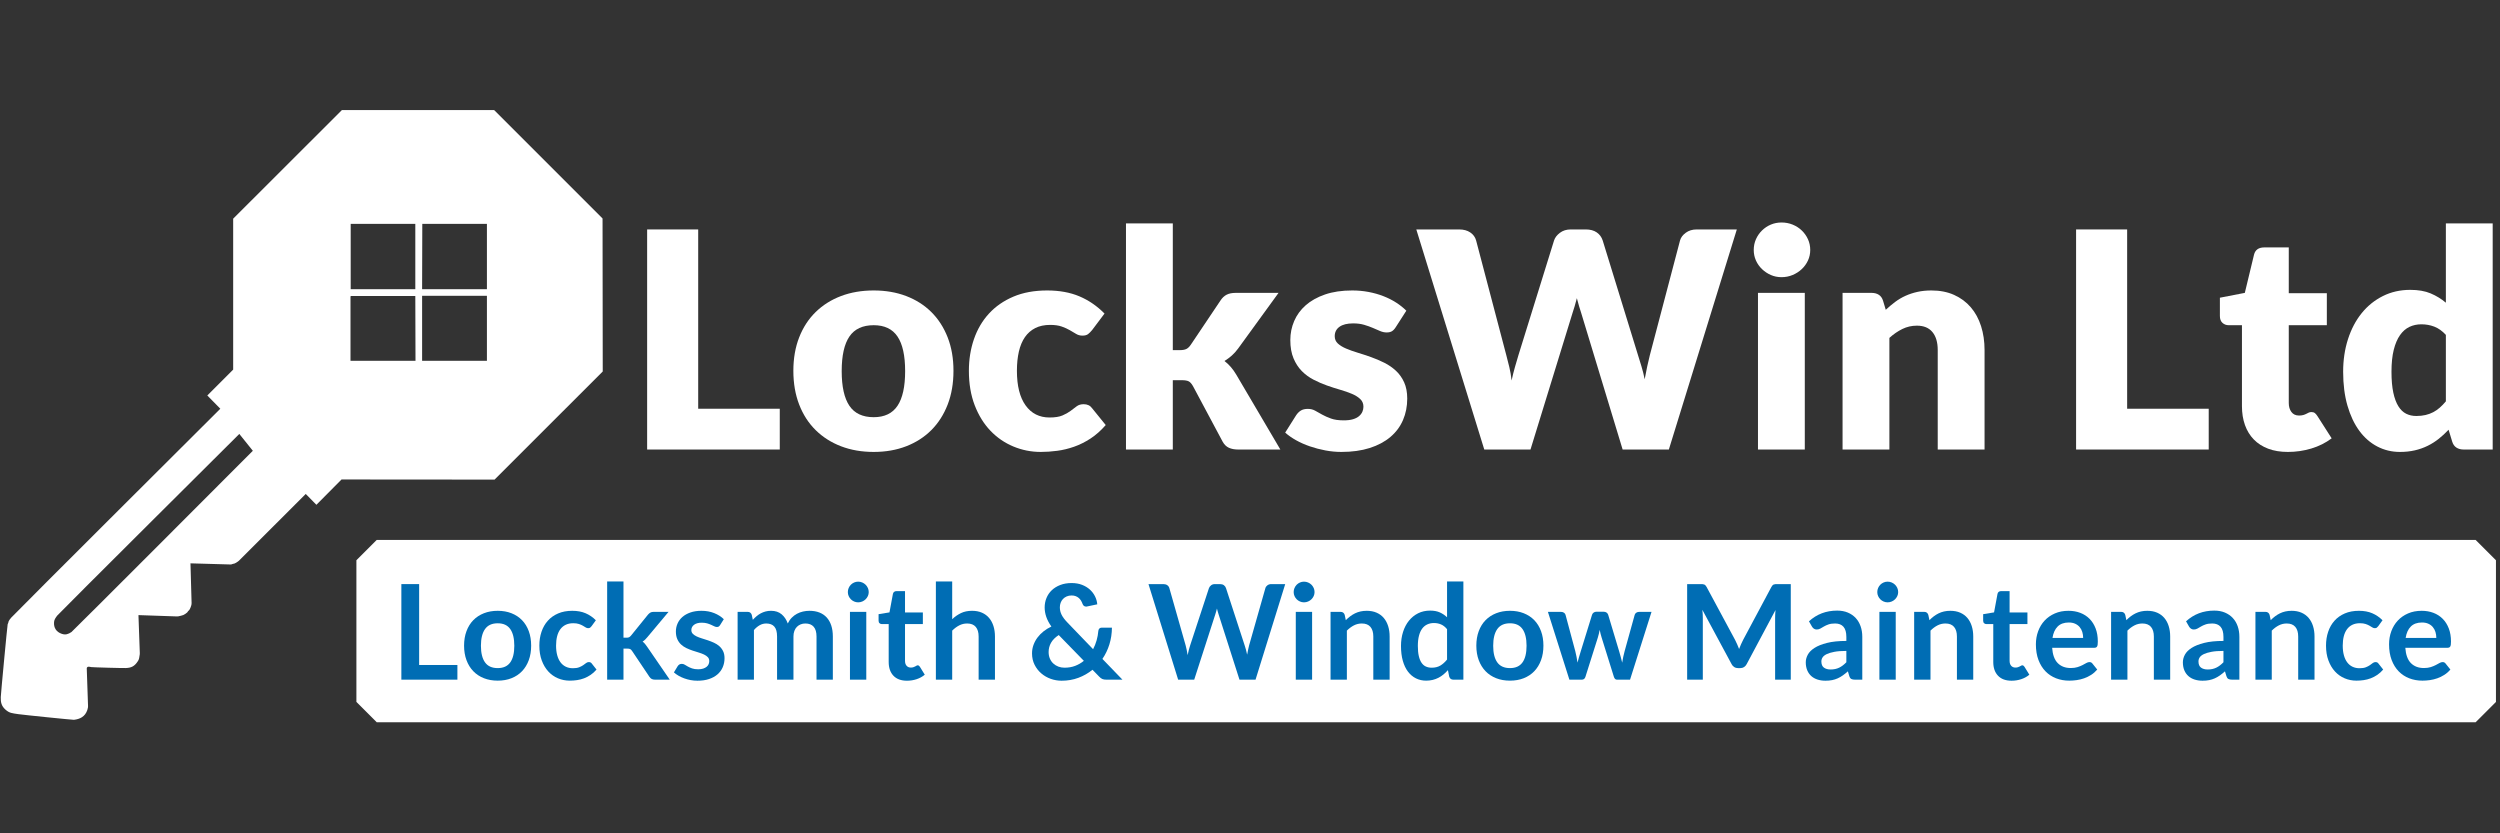 <?xml version="1.0" encoding="UTF-8" standalone="no"?>
<!DOCTYPE svg PUBLIC "-//W3C//DTD SVG 1.1//EN" "http://www.w3.org/Graphics/SVG/1.1/DTD/svg11.dtd">
<svg width="100%" height="100%" viewBox="0 0 1500 500" version="1.1" xmlns="http://www.w3.org/2000/svg" xmlns:xlink="http://www.w3.org/1999/xlink" xml:space="preserve" xmlns:serif="http://www.serif.com/" style="fill-rule:evenodd;clip-rule:evenodd;stroke-linejoin:round;stroke-miterlimit:2;">
    <rect x="0" y="0" width="1500" height="500" fill="#333333" stroke="none"/>
    <g transform="matrix(0.105,0,0,0.105,-90.587,59.922)">
        <g id="Logo">
            <g>
                <g transform="matrix(5.03,0,0,5.03,866.327,44.367)">
                    <path d="M249.574,342.06C249.574,342.06 20.175,570.631 12.079,579.334C10.808,580.699 9.325,582.819 9.074,583.627C8.898,584.193 8.817,584.79 8.644,585.344C8.481,585.867 8.237,586.351 8,586.846C7.678,587.522 0.298,665.563 0.166,669.699C-0.023,675.61 0.966,679.77 5.317,683.723C9.987,687.965 13.028,687.927 20.05,689.017C24.899,689.77 82.111,695.597 83.276,695.457C89.994,694.648 95.839,692.059 98.473,684.402C98.801,683.448 99.017,682.472 99.194,681.485C99.318,680.799 99.329,680.646 99.305,679.951L97.855,637.373C97.832,636.678 97.853,636.56 98.072,636.189C99.047,634.535 100.614,635.168 102.927,635.571C104.679,635.876 139.067,636.812 142.342,636.644C148.365,636.334 152.019,634.917 155.998,628.702C157.3,626.668 157.518,625.05 158.041,621.183C158.134,620.493 158.141,620.34 158.116,619.645L156.571,576.514L200.451,578.019C201.146,578.043 201.299,578.029 201.978,577.877C203.838,577.459 205.736,577.096 207.512,576.436C208.561,576.047 211.594,574.024 212.02,573.431C212.327,573.002 212.552,572.541 212.879,572.143C213.271,571.665 213.812,571.278 214.274,570.748C215.139,569.755 216.606,566.094 216.857,564.154C216.947,563.463 216.955,563.308 216.935,562.613L215.669,517.705L261.191,518.997C261.886,519.017 262.021,518.991 262.536,518.744C262.919,518.56 263.356,518.458 263.749,518.375C264.572,518.2 265.207,518.107 265.896,517.838C267.084,517.375 268.433,516.389 269.651,515.582C270.231,515.198 270.351,515.1 270.842,514.609L346.622,438.857L358.729,451.191L387.281,422.428L561.139,422.572L684.023,299.738L683.809,125.932L560.676,2.799L387.668,2.799L264.179,126.146L264.179,297.612L234.796,327.018L249.574,342.06ZM397.687,132.015L471.096,132.015L471.096,206.282L397.687,206.282L397.687,132.015ZM479.038,132.015L552.446,132.015L552.446,206.282L478.821,206.282L479.038,132.015ZM397.473,215.082L397.687,214.009L471.096,214.009L471.312,287.632L397.473,287.632L397.473,215.082ZM552.446,213.794L552.446,287.632L478.823,287.632L478.823,213.794L552.446,213.794ZM286.516,389.831C286.516,389.831 82.312,594.5 80.443,595.754C76.81,598.191 73.718,599.237 69.496,597.793C63.451,595.726 60.128,591.142 60.696,584.335C60.928,581.545 62.487,579.468 64.32,577.032C66.177,574.566 271.155,370.699 271.155,370.699L286.516,389.831Z" style="fill:white;"/>
                </g>
                <g transform="matrix(5.03,0,0,5.03,866.327,-818.953)">
                    <path d="M792.466,513.701L885.13,513.701L885.13,560.033L734.465,560.033L734.465,310.01L792.466,310.01L792.466,513.701Z" style="fill:white;"/>
                </g>
                <g transform="matrix(5.03,0,0,5.03,866.327,-456.458)">
                    <path d="M991.866,307.265C1005.37,307.265 1017.66,309.381 1028.76,313.614C1039.86,317.847 1049.38,323.91 1057.33,331.804C1065.28,339.697 1071.46,349.278 1075.87,360.547C1080.27,371.815 1082.47,384.485 1082.47,398.556C1082.47,412.742 1080.27,425.526 1075.87,436.909C1071.46,448.292 1065.28,457.959 1057.33,465.91C1049.38,473.861 1039.86,479.981 1028.76,484.271C1017.66,488.561 1005.37,490.706 991.866,490.706C978.252,490.706 965.869,488.561 954.715,484.271C943.56,479.981 933.951,473.861 925.886,465.91C917.82,457.959 911.586,448.292 907.181,436.909C902.777,425.526 900.574,412.742 900.574,398.556C900.574,384.485 902.777,371.815 907.181,360.547C911.586,349.278 917.82,339.697 925.886,331.804C933.951,323.91 943.56,317.847 954.715,313.614C965.869,309.381 978.252,307.265 991.866,307.265ZM991.866,451.238C1004.11,451.238 1013.12,446.919 1018.89,438.282C1024.67,429.645 1027.56,416.517 1027.56,398.9C1027.56,381.282 1024.67,368.183 1018.89,359.603C1013.12,351.023 1004.11,346.733 991.866,346.733C979.282,346.733 970.073,351.023 964.238,359.603C958.404,368.183 955.487,381.282 955.487,398.9C955.487,416.517 958.404,429.645 964.238,438.282C970.073,446.919 979.282,451.238 991.866,451.238Z" style="fill:white;"/>
                </g>
                <g transform="matrix(5.03,0,0,5.03,866.327,-456.458)">
                    <path d="M1240,352.224C1238.4,354.169 1236.86,355.713 1235.37,356.857C1233.88,358.001 1231.76,358.573 1229.02,358.573C1226.39,358.573 1224.01,357.944 1221.9,356.686C1219.78,355.427 1217.41,354.026 1214.78,352.482C1212.14,350.937 1209.06,349.536 1205.51,348.277C1201.96,347.019 1197.56,346.39 1192.3,346.39C1185.78,346.39 1180.14,347.591 1175.39,349.993C1170.65,352.396 1166.73,355.828 1163.64,360.289C1160.55,364.751 1158.26,370.214 1156.77,376.677C1155.29,383.141 1154.54,390.434 1154.54,398.556C1154.54,415.602 1157.83,428.701 1164.41,437.853C1170.99,447.005 1180.06,451.581 1191.61,451.581C1197.79,451.581 1202.68,450.809 1206.28,449.264C1209.88,447.72 1212.94,446.004 1215.46,444.116C1217.98,442.229 1220.3,440.484 1222.41,438.883C1224.53,437.281 1227.19,436.48 1230.39,436.48C1234.62,436.48 1237.83,438.025 1240,441.113L1255.44,460.161C1249.95,466.453 1244.18,471.573 1238.11,475.519C1232.05,479.466 1225.84,482.555 1219.5,484.786C1213.14,487.017 1206.77,488.561 1200.36,489.419C1193.95,490.277 1187.72,490.706 1181.66,490.706C1170.79,490.706 1160.41,488.647 1150.51,484.528C1140.62,480.41 1131.92,474.433 1124.43,466.596C1116.93,458.76 1110.99,449.121 1106.58,437.681C1102.18,426.241 1099.98,413.2 1099.98,398.556C1099.98,385.744 1101.89,373.76 1105.72,362.606C1109.56,351.452 1115.22,341.785 1122.71,333.606C1130.2,325.426 1139.47,318.991 1150.51,314.3C1161.55,309.61 1174.34,307.265 1188.86,307.265C1202.82,307.265 1215.06,309.496 1225.59,313.957C1236.11,318.419 1245.61,324.94 1254.07,333.52L1240,352.224Z" style="fill:white;"/>
                </g>
                <g transform="matrix(5.03,0,0,5.03,866.327,-853.476)">
                    <path d="M1331.64,310.01L1331.64,453.984L1339.53,453.984C1342.85,453.984 1345.39,453.526 1347.17,452.611C1348.94,451.696 1350.63,450.037 1352.23,447.634L1385.86,397.527C1387.81,394.552 1390.12,392.379 1392.81,391.006C1395.5,389.633 1398.9,388.947 1403.02,388.947L1451.76,388.947L1405.77,452.268C1403.59,455.242 1401.22,457.873 1398.65,460.161C1396.07,462.449 1393.3,464.508 1390.32,466.339C1395.47,470.228 1399.93,475.376 1403.71,481.783L1453.82,566.897L1405.77,566.897C1401.76,566.897 1398.3,566.239 1395.38,564.923C1392.47,563.608 1390.09,561.291 1388.26,557.974L1354.63,494.996C1353.03,492.136 1351.37,490.277 1349.65,489.419C1347.94,488.561 1345.36,488.132 1341.93,488.132L1331.64,488.132L1331.64,566.897L1278.44,566.897L1278.44,310.01L1331.64,310.01Z" style="fill:white;"/>
                </g>
                <g transform="matrix(5.03,0,0,5.03,866.327,-456.458)">
                    <path d="M1584.92,348.964C1583.55,351.137 1582.09,352.682 1580.54,353.597C1579,354.512 1577.03,354.97 1574.62,354.97C1572.11,354.97 1569.59,354.426 1567.07,353.34C1564.56,352.253 1561.84,351.08 1558.92,349.822C1556,348.563 1552.72,347.391 1549.05,346.304C1545.39,345.217 1541.22,344.674 1536.53,344.674C1529.78,344.674 1524.6,345.961 1521,348.535C1517.39,351.109 1515.59,354.684 1515.59,359.26C1515.59,362.577 1516.76,365.323 1519.11,367.497C1521.45,369.67 1524.57,371.587 1528.46,373.245C1532.35,374.904 1536.76,376.477 1541.67,377.964C1546.59,379.452 1551.63,381.11 1556.78,382.941C1561.92,384.771 1566.96,386.916 1571.88,389.376C1576.8,391.835 1581.2,394.867 1585.09,398.471C1588.98,402.074 1592.1,406.45 1594.44,411.598C1596.79,416.746 1597.96,422.924 1597.96,430.131C1597.96,438.94 1596.36,447.062 1593.15,454.498C1589.95,461.934 1585.18,468.341 1578.83,473.718C1572.48,479.094 1564.64,483.27 1555.32,486.244C1545.99,489.219 1535.27,490.706 1523.14,490.706C1517.08,490.706 1511.02,490.134 1504.95,488.99C1498.89,487.846 1493.03,486.302 1487.36,484.357C1481.7,482.412 1476.47,480.095 1471.66,477.407C1466.86,474.719 1462.74,471.83 1459.31,468.741L1471.66,449.179C1473.15,446.891 1474.92,445.089 1476.98,443.773C1479.04,442.458 1481.73,441.8 1485.05,441.8C1488.14,441.8 1490.91,442.486 1493.37,443.859C1495.83,445.232 1498.49,446.719 1501.35,448.321C1504.21,449.922 1507.56,451.41 1511.39,452.782C1515.22,454.155 1520.05,454.842 1525.89,454.842C1530.01,454.842 1533.5,454.413 1536.36,453.555C1539.22,452.697 1541.5,451.524 1543.22,450.037C1544.94,448.549 1546.19,446.891 1547,445.06C1547.8,443.23 1548.2,441.342 1548.2,439.397C1548.2,435.851 1547,432.934 1544.59,430.646C1542.19,428.358 1539.04,426.384 1535.15,424.726C1531.27,423.067 1526.83,421.522 1521.86,420.092C1516.88,418.662 1511.82,417.032 1506.67,415.202C1501.52,413.371 1496.46,411.169 1491.48,408.595C1486.51,406.021 1482.07,402.761 1478.18,398.814C1474.29,394.867 1471.15,390.034 1468.75,384.314C1466.34,378.594 1465.14,371.672 1465.14,363.55C1465.14,355.999 1466.6,348.821 1469.52,342.014C1472.43,335.207 1476.81,329.23 1482.64,324.082C1488.48,318.934 1495.8,314.844 1504.61,311.812C1513.42,308.781 1523.71,307.265 1535.5,307.265C1541.9,307.265 1548.11,307.837 1554.12,308.981C1560.12,310.125 1565.76,311.726 1571.02,313.786C1576.28,315.845 1581.09,318.276 1585.43,321.079C1589.78,323.881 1593.61,326.942 1596.93,330.259L1584.92,348.964Z" style="fill:white;"/>
                </g>
                <g transform="matrix(5.03,0,0,5.03,866.327,-818.953)">
                    <path d="M1608.26,310.01L1656.99,310.01C1662.02,310.01 1666.23,311.154 1669.6,313.442C1672.98,315.73 1675.18,318.762 1676.21,322.537L1710.53,452.954C1711.67,457.187 1712.82,461.706 1713.96,466.51C1715.11,471.315 1715.96,476.349 1716.54,481.611C1717.68,476.234 1718.94,471.172 1720.31,466.425C1721.68,461.677 1723,457.187 1724.26,452.954L1764.76,322.537C1765.79,319.334 1767.99,316.445 1771.36,313.871C1774.74,311.297 1778.83,310.01 1783.63,310.01L1800.79,310.01C1805.83,310.01 1809.97,311.126 1813.23,313.357C1816.49,315.587 1818.75,318.648 1820.01,322.537L1860.17,452.954C1861.42,456.958 1862.74,461.219 1864.11,465.738C1865.49,470.257 1866.69,475.09 1867.72,480.238C1868.63,475.205 1869.58,470.4 1870.55,465.824C1871.52,461.248 1872.52,456.958 1873.55,452.954L1907.87,322.537C1908.79,319.22 1910.96,316.302 1914.39,313.786C1917.82,311.269 1921.94,310.01 1926.75,310.01L1972.39,310.01L1895.17,560.033L1842.66,560.033L1795.64,405.077C1794.84,402.675 1794.01,400.044 1793.16,397.184C1792.3,394.324 1791.47,391.292 1790.67,388.089C1789.87,391.292 1789.04,394.324 1788.18,397.184C1787.32,400.044 1786.49,402.675 1785.69,405.077L1737.99,560.033L1685.48,560.033L1608.26,310.01Z" style="fill:white;"/>
                </g>
                <g transform="matrix(5.03,0,0,5.03,866.327,-858.655)">
                    <path d="M2049.61,389.976L2049.61,567.926L1996.42,567.926L1996.42,389.976L2049.61,389.976ZM2055.79,341.242C2055.79,345.475 2054.93,349.45 2053.22,353.168C2051.5,356.886 2049.16,360.146 2046.18,362.949C2043.21,365.752 2039.75,367.983 2035.8,369.642C2031.85,371.301 2027.65,372.13 2023.19,372.13C2018.84,372.13 2014.78,371.301 2011,369.642C2007.23,367.983 2003.88,365.752 2000.97,362.949C1998.05,360.146 1995.76,356.886 1994.1,353.168C1992.44,349.45 1991.61,345.475 1991.61,341.242C1991.61,336.895 1992.44,332.833 1994.1,329.058C1995.76,325.283 1998.05,321.965 2000.97,319.105C2003.88,316.245 2007.23,314.014 2011,312.413C2014.78,310.811 2018.84,310.01 2023.19,310.01C2027.65,310.01 2031.85,310.811 2035.8,312.413C2039.75,314.014 2043.21,316.245 2046.18,319.105C2049.16,321.965 2051.5,325.283 2053.22,329.058C2054.93,332.833 2055.79,336.895 2055.79,341.242Z" style="fill:white;"/>
                </g>
                <g transform="matrix(5.03,0,0,5.03,866.327,-470.267)">
                    <path d="M2092.51,490.706L2092.51,312.756L2125.46,312.756C2128.78,312.756 2131.55,313.5 2133.78,314.987C2136.01,316.474 2137.59,318.705 2138.5,321.679L2141.59,331.975C2145.02,328.772 2148.57,325.798 2152.23,323.052C2155.89,320.306 2159.81,317.99 2163.99,316.102C2168.16,314.215 2172.68,312.727 2177.54,311.641C2182.4,310.554 2187.7,310.01 2193.41,310.01C2203.14,310.01 2211.75,311.698 2219.24,315.073C2226.73,318.447 2233.05,323.138 2238.2,329.144C2243.35,335.15 2247.24,342.3 2249.87,350.594C2252.5,358.888 2253.82,367.897 2253.82,377.621L2253.82,490.706L2200.62,490.706L2200.62,377.621C2200.62,368.927 2198.62,362.148 2194.62,357.286C2190.61,352.424 2184.72,349.993 2176.94,349.993C2171.11,349.993 2165.62,351.252 2160.47,353.769C2155.32,356.285 2150.4,359.66 2145.71,363.893L2145.71,490.706L2092.51,490.706Z" style="fill:white;"/>
                </g>
                <g transform="matrix(5.03,0,0,5.03,866.327,-818.953)">
                    <path d="M2415.81,513.701L2508.47,513.701L2508.47,560.033L2357.81,560.033L2357.81,310.01L2415.81,310.01L2415.81,513.701Z" style="fill:white;"/>
                </g>
                <g transform="matrix(5.03,0,0,5.03,866.327,-702.437)">
                    <path d="M2598.39,539.612C2589.93,539.612 2582.46,538.383 2576,535.923C2569.53,533.463 2564.1,529.974 2559.7,525.455C2555.29,520.936 2551.95,515.474 2549.66,509.067C2547.37,502.661 2546.23,495.511 2546.23,487.617L2546.23,395.639L2531.12,395.639C2528.38,395.639 2526.03,394.753 2524.09,392.979C2522.14,391.206 2521.17,388.604 2521.17,385.172L2521.17,364.408L2549.49,358.917L2559.95,315.502C2561.33,310.01 2565.22,307.265 2571.62,307.265L2599.42,307.265L2599.42,359.26L2642.67,359.26L2642.67,395.639L2599.42,395.639L2599.42,484.014C2599.42,488.132 2600.42,491.535 2602.43,494.224C2604.43,496.912 2607.32,498.257 2611.09,498.257C2613.04,498.257 2614.67,498.056 2615.98,497.656C2617.3,497.256 2618.44,496.798 2619.41,496.283C2620.39,495.768 2621.3,495.311 2622.16,494.91C2623.02,494.51 2624.02,494.31 2625.16,494.31C2626.76,494.31 2628.05,494.682 2629.02,495.425C2630,496.169 2631,497.341 2632.03,498.943L2648.16,524.168C2641.29,529.316 2633.57,533.177 2624.99,535.751C2616.41,538.325 2607.55,539.612 2598.39,539.612Z" style="fill:white;"/>
                </g>
                <g transform="matrix(5.03,0,0,5.03,866.327,-839.667)">
                    <path d="M2798.14,564.151C2794.82,564.151 2792.05,563.408 2789.81,561.92C2787.58,560.433 2786.01,558.202 2785.1,555.228L2780.98,541.672C2777.43,545.447 2773.71,548.879 2769.82,551.968C2765.93,555.056 2761.73,557.716 2757.21,559.947C2752.69,562.178 2747.83,563.894 2742.62,565.095C2737.42,566.296 2731.78,566.897 2725.72,566.897C2716.45,566.897 2707.87,564.838 2699.98,560.719C2692.09,556.601 2685.28,550.652 2679.56,542.873C2673.84,535.093 2669.35,525.57 2666.09,514.301C2662.83,503.033 2661.2,490.191 2661.2,475.777C2661.2,462.506 2663.03,450.18 2666.69,438.797C2670.35,427.414 2675.53,417.576 2682.22,409.281C2688.91,400.987 2696.95,394.495 2706.33,389.805C2715.71,385.114 2726.06,382.769 2737.39,382.769C2746.54,382.769 2754.29,384.113 2760.64,386.802C2766.99,389.49 2772.74,393.008 2777.89,397.355L2777.89,307.265L2831.08,307.265L2831.08,564.151L2798.14,564.151ZM2744.25,526.056C2748.14,526.056 2751.66,525.684 2754.81,524.94C2757.95,524.197 2760.84,523.139 2763.47,521.766C2766.1,520.393 2768.59,518.677 2770.94,516.618C2773.28,514.559 2775.6,512.156 2777.89,509.411L2777.89,433.906C2773.77,429.445 2769.39,426.327 2764.76,424.554C2760.13,422.781 2755.24,421.894 2750.09,421.894C2745.17,421.894 2740.65,422.867 2736.53,424.811C2732.41,426.756 2728.84,429.874 2725.81,434.164C2722.78,438.454 2720.4,444.031 2718.68,450.895C2716.97,457.759 2716.11,466.053 2716.11,475.777C2716.11,485.158 2716.8,493.051 2718.17,499.458C2719.54,505.864 2721.46,511.041 2723.92,514.988C2726.38,518.934 2729.32,521.766 2732.76,523.482C2736.19,525.198 2740.02,526.056 2744.25,526.056Z" style="fill:white;"/>
                </g>
                <g transform="matrix(5.03,0,0,5.03,866.327,2513.99)">
                    <path d="M2811.72,0.144L427.24,0.144L404.167,23.217L404.167,184.159L427.24,207.232L2811.72,207.232L2834.79,184.159L2834.79,23.217L2811.72,0.144Z" style="fill:white;"/>
                </g>
                <g transform="matrix(5.03,0,0,5.03,866.327,2523.06)">
                    <path d="M475.445,140.401L518.915,140.401L518.915,157.068L455.249,157.068L455.249,48.506L475.445,48.506L475.445,140.401Z" style="fill:rgb(0,109,180);"/>
                </g>
                <g transform="matrix(5.03,0,0,5.03,866.327,2681.28)">
                    <path d="M564.712,47.38C570.468,47.38 575.686,48.306 580.366,50.158C585.046,52.01 589.037,54.637 592.341,58.041C595.644,61.444 598.197,65.599 599.999,70.504C601.8,75.409 602.701,80.889 602.701,86.946C602.701,93.052 601.8,98.558 599.999,103.463C598.197,108.368 595.644,112.547 592.341,116.001C589.037,119.454 585.046,122.107 580.366,123.959C575.686,125.811 570.468,126.737 564.712,126.737C558.956,126.737 553.726,125.811 549.021,123.959C544.316,122.107 540.299,119.454 536.971,116.001C533.642,112.547 531.065,108.368 529.238,103.463C527.411,98.558 526.498,93.052 526.498,86.946C526.498,80.889 527.411,75.409 529.238,70.504C531.065,65.599 533.642,61.444 536.971,58.041C540.299,54.637 544.316,52.01 549.021,50.158C553.726,48.306 558.956,47.38 564.712,47.38ZM564.712,112.472C571.119,112.472 575.861,110.32 578.939,106.015C582.017,101.711 583.557,95.404 583.557,87.096C583.557,78.787 582.017,72.456 578.939,68.101C575.861,63.747 571.119,61.569 564.712,61.569C558.205,61.569 553.4,63.759 550.297,68.139C547.194,72.518 545.642,78.837 545.642,87.096C545.642,95.354 547.194,101.648 550.297,105.978C553.4,110.307 558.205,112.472 564.712,112.472Z" style="fill:rgb(0,109,180);"/>
                </g>
                <g transform="matrix(5.03,0,0,5.03,866.327,2681.28)">
                    <path d="M671.322,64.873C670.772,65.574 670.234,66.124 669.708,66.525C669.183,66.925 668.419,67.125 667.418,67.125C666.467,67.125 665.541,66.837 664.64,66.262C663.74,65.686 662.663,65.036 661.412,64.31C660.161,63.584 658.672,62.933 656.945,62.358C655.218,61.782 653.078,61.494 650.526,61.494C647.272,61.494 644.42,62.082 641.967,63.259C639.514,64.435 637.475,66.124 635.848,68.326C634.221,70.529 633.008,73.194 632.207,76.322C631.406,79.45 631.006,82.992 631.006,86.946C631.006,91.05 631.444,94.704 632.32,97.907C633.195,101.11 634.459,103.801 636.111,105.978C637.763,108.155 639.765,109.807 642.117,110.933C644.47,112.059 647.122,112.622 650.075,112.622C653.028,112.622 655.418,112.259 657.245,111.534C659.072,110.808 660.611,110.007 661.863,109.131C663.114,108.255 664.202,107.454 665.128,106.729C666.054,106.003 667.093,105.64 668.244,105.64C669.746,105.64 670.872,106.216 671.623,107.367L676.953,114.124C674.901,116.526 672.674,118.541 670.271,120.168C667.869,121.794 665.379,123.096 662.801,124.072C660.223,125.048 657.558,125.736 654.805,126.136C652.052,126.537 649.325,126.737 646.622,126.737C641.867,126.737 637.387,125.848 633.183,124.072C628.979,122.295 625.312,119.705 622.184,116.301C619.056,112.898 616.578,108.731 614.751,103.801C612.924,98.871 612.011,93.252 612.011,86.946C612.011,81.29 612.824,76.047 614.451,71.217C616.078,66.387 618.468,62.208 621.621,58.679C624.774,55.15 628.678,52.385 633.333,50.383C637.988,48.381 643.343,47.38 649.4,47.38C655.156,47.38 660.198,48.306 664.528,50.158C668.857,52.01 672.749,54.662 676.202,58.116L671.322,64.873Z" style="fill:rgb(0,109,180);"/>
                </g>
                <g transform="matrix(5.03,0,0,5.03,866.327,2507.95)">
                    <path d="M707.585,48.506L707.585,112.397L711.038,112.397C712.29,112.397 713.266,112.222 713.966,111.871C714.667,111.521 715.418,110.87 716.219,109.919L735.364,86.27C736.215,85.269 737.115,84.481 738.066,83.905C739.017,83.329 740.269,83.042 741.82,83.042L758.788,83.042L734.838,111.646C733.987,112.697 733.111,113.661 732.21,114.537C731.309,115.413 730.333,116.176 729.282,116.827C730.333,117.577 731.259,118.453 732.06,119.454C732.861,120.455 733.662,121.531 734.463,122.683L760.139,160.071L743.397,160.071C741.945,160.071 740.719,159.821 739.718,159.321C738.717,158.82 737.816,157.969 737.015,156.768L717.42,127.563C716.669,126.412 715.919,125.661 715.168,125.31C714.417,124.96 713.291,124.785 711.789,124.785L707.585,124.785L707.585,160.071L689.041,160.071L689.041,48.506L707.585,48.506Z" style="fill:rgb(0,109,180);"/>
                </g>
                <g transform="matrix(5.03,0,0,5.03,866.327,2681.65)">
                    <path d="M817.348,63.521C816.848,64.322 816.322,64.885 815.772,65.211C815.221,65.536 814.521,65.699 813.67,65.699C812.769,65.699 811.805,65.448 810.779,64.948C809.753,64.447 808.564,63.884 807.213,63.259C805.862,62.633 804.322,62.07 802.596,61.569C800.869,61.069 798.829,60.819 796.477,60.819C792.823,60.819 789.945,61.594 787.843,63.146C785.741,64.698 784.69,66.725 784.69,69.227C784.69,70.879 785.228,72.268 786.304,73.394C787.38,74.52 788.806,75.509 790.583,76.36C792.36,77.211 794.375,77.974 796.627,78.65C798.879,79.325 801.182,80.064 803.534,80.864C805.887,81.665 808.189,82.579 810.441,83.605C812.694,84.631 814.708,85.932 816.485,87.509C818.262,89.085 819.688,90.975 820.764,93.177C821.841,95.379 822.379,98.032 822.379,101.135C822.379,104.839 821.703,108.255 820.352,111.383C819,114.512 817.023,117.215 814.42,119.492C811.818,121.769 808.602,123.546 804.773,124.822C800.944,126.099 796.552,126.737 791.597,126.737C788.944,126.737 786.354,126.499 783.826,126.024C781.299,125.548 778.871,124.885 776.544,124.034C774.216,123.183 772.064,122.182 770.087,121.031C768.11,119.88 766.371,118.628 764.869,117.277L769.149,110.22C769.699,109.369 770.35,108.718 771.101,108.268C771.851,107.817 772.802,107.592 773.954,107.592C775.105,107.592 776.193,107.917 777.219,108.568C778.246,109.219 779.434,109.919 780.786,110.67C782.137,111.421 783.726,112.122 785.553,112.772C787.38,113.423 789.695,113.748 792.498,113.748C794.7,113.748 796.589,113.486 798.166,112.96C799.743,112.435 801.044,111.746 802.07,110.895C803.096,110.045 803.847,109.056 804.322,107.93C804.798,106.804 805.036,105.64 805.036,104.439C805.036,102.637 804.498,101.16 803.422,100.009C802.345,98.858 800.919,97.857 799.142,97.006C797.365,96.155 795.338,95.392 793.061,94.716C790.783,94.041 788.456,93.302 786.079,92.501C783.701,91.701 781.374,90.762 779.096,89.686C776.819,88.61 774.792,87.246 773.015,85.594C771.238,83.943 769.812,81.915 768.736,79.513C767.66,77.111 767.121,74.208 767.121,70.804C767.121,67.651 767.747,64.648 768.998,61.795C770.25,58.942 772.089,56.452 774.517,54.324C776.944,52.197 779.972,50.495 783.601,49.219C787.23,47.943 791.422,47.305 796.177,47.305C801.482,47.305 806.312,48.181 810.667,49.932C815.021,51.684 818.65,53.987 821.553,56.84L817.348,63.521Z" style="fill:rgb(0,109,180);"/>
                </g>
                <g transform="matrix(5.03,0,0,5.03,866.327,2675.61)">
                    <path d="M837.244,126.737L837.244,49.707L848.581,49.707C850.983,49.707 852.56,50.833 853.311,53.086L854.512,58.792C855.863,57.29 857.277,55.914 858.754,54.662C860.23,53.411 861.807,52.335 863.484,51.434C865.16,50.533 866.962,49.82 868.889,49.294C870.816,48.769 872.931,48.506 875.233,48.506C880.088,48.506 884.08,49.82 887.208,52.448C890.336,55.075 892.676,58.566 894.228,62.921C895.429,60.368 896.931,58.178 898.733,56.352C900.535,54.525 902.512,53.036 904.664,51.884C906.816,50.733 909.106,49.882 911.533,49.332C913.961,48.781 916.401,48.506 918.853,48.506C923.108,48.506 926.887,49.157 930.19,50.458C933.494,51.759 936.272,53.661 938.524,56.164C940.776,58.666 942.49,61.72 943.667,65.323C944.843,68.927 945.431,73.056 945.431,77.711L945.431,126.737L926.887,126.737L926.887,77.711C926.887,72.806 925.811,69.115 923.658,66.637C921.506,64.16 918.353,62.921 914.199,62.921C912.297,62.921 910.532,63.246 908.906,63.897C907.279,64.548 905.853,65.486 904.626,66.712C903.4,67.939 902.437,69.478 901.736,71.33C901.035,73.181 900.685,75.309 900.685,77.711L900.685,126.737L882.065,126.737L882.065,77.711C882.065,72.556 881.027,68.802 878.95,66.449C876.873,64.097 873.807,62.921 869.753,62.921C867.1,62.921 864.61,63.584 862.282,64.91C859.955,66.237 857.79,68.051 855.788,70.354L855.788,126.737L837.244,126.737Z" style="fill:rgb(0,109,180);"/>
                </g>
                <g transform="matrix(5.03,0,0,5.03,866.327,2509.09)">
                    <path d="M983.42,82.816L983.42,159.846L964.876,159.846L964.876,82.816L983.42,82.816ZM986.198,60.368C986.198,61.97 985.873,63.471 985.222,64.873C984.571,66.274 983.708,67.501 982.632,68.552C981.556,69.603 980.292,70.441 978.841,71.067C977.389,71.692 975.837,72.005 974.186,72.005C972.584,72.005 971.07,71.692 969.644,71.067C968.217,70.441 966.978,69.603 965.927,68.552C964.876,67.501 964.038,66.274 963.412,64.873C962.786,63.471 962.474,61.97 962.474,60.368C962.474,58.716 962.786,57.165 963.412,55.713C964.038,54.262 964.876,53.011 965.927,51.959C966.978,50.908 968.217,50.07 969.644,49.444C971.07,48.819 972.584,48.506 974.186,48.506C975.837,48.506 977.389,48.819 978.841,49.444C980.292,50.07 981.556,50.908 982.632,51.959C983.708,53.011 984.571,54.262 985.222,55.713C985.873,57.165 986.198,58.716 986.198,60.368Z" style="fill:rgb(0,109,180);"/>
                </g>
                <g transform="matrix(5.03,0,0,5.03,866.327,2569.13)">
                    <path d="M1029.67,149.11C1023.01,149.11 1017.88,147.221 1014.28,143.442C1010.67,139.663 1008.87,134.445 1008.87,127.788L1008.87,84.768L1001.06,84.768C1000.06,84.768 999.199,84.443 998.473,83.792C997.748,83.142 997.385,82.166 997.385,80.864L997.385,73.507L1009.77,71.48L1013.68,50.458C1013.88,49.457 1014.34,48.681 1015.07,48.131C1015.79,47.58 1016.71,47.305 1017.81,47.305L1027.42,47.305L1027.42,71.555L1047.69,71.555L1047.69,84.768L1027.42,84.768L1027.42,126.512C1027.42,128.914 1028.02,130.791 1029.22,132.142C1030.42,133.494 1032.02,134.17 1034.02,134.17C1035.17,134.17 1036.14,134.032 1036.91,133.757C1037.69,133.481 1038.37,133.194 1038.94,132.893C1039.52,132.593 1040.03,132.305 1040.48,132.03C1040.93,131.755 1041.38,131.617 1041.83,131.617C1042.38,131.617 1042.83,131.755 1043.18,132.03C1043.53,132.305 1043.91,132.718 1044.31,133.269L1049.86,142.278C1047.16,144.53 1044.06,146.232 1040.55,147.383C1037.05,148.534 1033.42,149.11 1029.67,149.11Z" style="fill:rgb(0,109,180);"/>
                </g>
                <g transform="matrix(5.03,0,0,5.03,866.327,2507.95)">
                    <path d="M1062.48,160.071L1062.48,48.506L1081.02,48.506L1081.02,91.375C1084.02,88.522 1087.33,86.22 1090.93,84.468C1094.54,82.716 1098.77,81.84 1103.62,81.84C1107.82,81.84 1111.55,82.554 1114.81,83.98C1118.06,85.407 1120.78,87.409 1122.95,89.986C1125.13,92.564 1126.78,95.642 1127.91,99.221C1129.03,102.8 1129.6,106.741 1129.6,111.046L1129.6,160.071L1111.05,160.071L1111.05,111.046C1111.05,106.341 1109.96,102.7 1107.79,100.122C1105.61,97.544 1102.34,96.255 1097.99,96.255C1094.79,96.255 1091.78,96.981 1088.98,98.433C1086.18,99.884 1083.52,101.861 1081.02,104.364L1081.02,160.071L1062.48,160.071Z" style="fill:rgb(0,109,180);"/>
                </g>
                <g transform="matrix(5.03,0,0,5.03,866.327,2523.06)">
                    <path d="M1216.69,47.305C1221.09,47.305 1225.03,47.98 1228.51,49.332C1231.99,50.683 1234.97,52.485 1237.45,54.737C1239.92,56.99 1241.88,59.567 1243.3,62.47C1244.73,65.373 1245.57,68.376 1245.82,71.48L1234.03,73.957C1233.88,74.007 1233.72,74.032 1233.54,74.032L1233.05,74.032C1232.2,74.032 1231.44,73.795 1230.76,73.319C1230.09,72.844 1229.55,72.105 1229.15,71.104C1228.7,69.803 1228.12,68.564 1227.42,67.388C1226.72,66.212 1225.87,65.186 1224.87,64.31C1223.87,63.434 1222.69,62.733 1221.34,62.208C1219.99,61.682 1218.44,61.419 1216.69,61.419C1214.58,61.419 1212.71,61.782 1211.06,62.508C1209.4,63.234 1208,64.21 1206.85,65.436C1205.7,66.662 1204.82,68.089 1204.22,69.715C1203.62,71.342 1203.32,73.056 1203.32,74.858C1203.32,76.36 1203.49,77.811 1203.81,79.213C1204.14,80.614 1204.65,82.016 1205.35,83.417C1206.05,84.818 1206.96,86.257 1208.09,87.734C1209.22,89.211 1210.61,90.8 1212.26,92.501L1241.09,122.457C1242.74,119.304 1244.07,115.976 1245.07,112.472C1246.07,108.968 1246.72,105.415 1247.02,101.811C1247.12,100.66 1247.49,99.734 1248.14,99.033C1248.8,98.332 1249.7,97.982 1250.85,97.982L1262.48,97.982C1262.43,104.589 1261.48,110.895 1259.63,116.902C1257.78,122.908 1255.13,128.439 1251.67,133.494L1274.42,157.068L1256.25,157.068C1255.3,157.068 1254.46,157.018 1253.74,156.918C1253.01,156.818 1252.32,156.63 1251.67,156.355C1251.02,156.08 1250.4,155.717 1249.8,155.266C1249.19,154.816 1248.57,154.24 1247.92,153.54L1240.41,145.807C1235.61,149.711 1230.26,152.764 1224.38,154.966C1218.5,157.168 1212.13,158.269 1205.28,158.269C1201.07,158.269 1196.97,157.556 1192.96,156.13C1188.96,154.703 1185.38,152.639 1182.23,149.936C1179.07,147.233 1176.53,143.967 1174.61,140.138C1172.68,136.309 1171.71,131.992 1171.71,127.187C1171.71,123.834 1172.27,120.643 1173.37,117.615C1174.47,114.587 1176,111.771 1177.95,109.169C1179.9,106.566 1182.21,104.214 1184.89,102.111C1187.57,100.009 1190.51,98.207 1193.71,96.706C1191.06,92.952 1189.12,89.286 1187.89,85.707C1186.67,82.128 1186.06,78.562 1186.06,75.008C1186.06,71.254 1186.74,67.688 1188.12,64.31C1189.5,60.931 1191.5,57.991 1194.13,55.488C1196.75,52.986 1199.97,50.996 1203.77,49.519C1207.58,48.043 1211.88,47.305 1216.69,47.305ZM1190.56,125.686C1190.56,128.439 1191.04,130.916 1191.99,133.118C1192.94,135.321 1194.24,137.185 1195.89,138.712C1197.54,140.238 1199.46,141.415 1201.63,142.24C1203.81,143.066 1206.13,143.479 1208.58,143.479C1212.98,143.479 1217,142.791 1220.63,141.415C1224.26,140.038 1227.57,138.124 1230.58,135.671L1202.05,106.391C1198.04,108.994 1195.13,111.922 1193.3,115.175C1191.47,118.428 1190.56,121.932 1190.56,125.686Z" style="fill:rgb(0,109,180);"/>
                </g>
                <g transform="matrix(5.03,0,0,5.03,866.327,2523.06)">
                    <path d="M1304,48.506L1320.97,48.506C1322.72,48.506 1324.18,48.919 1325.36,49.745C1326.54,50.571 1327.33,51.684 1327.73,53.086L1346.2,118.028C1346.65,119.63 1347.06,121.369 1347.43,123.246C1347.81,125.123 1348.17,127.112 1348.52,129.214C1348.92,127.112 1349.36,125.123 1349.84,123.246C1350.31,121.369 1350.83,119.63 1351.38,118.028L1372.7,53.086C1373.1,51.934 1373.89,50.883 1375.06,49.932C1376.24,48.981 1377.68,48.506 1379.38,48.506L1385.31,48.506C1387.06,48.506 1388.51,48.919 1389.67,49.745C1390.82,50.571 1391.62,51.684 1392.07,53.086L1413.24,118.028C1414.34,121.231 1415.29,124.785 1416.09,128.689C1416.44,126.737 1416.81,124.86 1417.18,123.058C1417.56,121.256 1417.94,119.579 1418.35,118.028L1436.81,53.086C1437.16,51.834 1437.94,50.758 1439.14,49.857C1440.34,48.956 1441.8,48.506 1443.5,48.506L1459.34,48.506L1425.63,157.068L1407.38,157.068L1383.66,82.892C1383.36,81.941 1383.05,80.914 1382.72,79.813C1382.4,78.712 1382.08,77.536 1381.78,76.285C1381.48,77.536 1381.17,78.712 1380.84,79.813C1380.52,80.914 1380.21,81.941 1379.91,82.892L1355.96,157.068L1337.71,157.068L1304,48.506Z" style="fill:rgb(0,109,180);"/>
                </g>
                <g transform="matrix(5.03,0,0,5.03,866.327,2509.09)">
                    <path d="M1489.89,82.816L1489.89,159.846L1471.35,159.846L1471.35,82.816L1489.89,82.816ZM1492.67,60.368C1492.67,61.97 1492.35,63.471 1491.7,64.873C1491.05,66.274 1490.18,67.501 1489.11,68.552C1488.03,69.603 1486.77,70.441 1485.32,71.067C1483.86,71.692 1482.31,72.005 1480.66,72.005C1479.06,72.005 1477.54,71.692 1476.12,71.067C1474.69,70.441 1473.45,69.603 1472.4,68.552C1471.35,67.501 1470.51,66.274 1469.89,64.873C1469.26,63.471 1468.95,61.97 1468.95,60.368C1468.95,58.716 1469.26,57.165 1469.89,55.713C1470.51,54.262 1471.35,53.011 1472.4,51.959C1473.45,50.908 1474.69,50.07 1476.12,49.444C1477.54,48.819 1479.06,48.506 1480.66,48.506C1482.31,48.506 1483.86,48.819 1485.32,49.444C1486.77,50.07 1488.03,50.908 1489.11,51.959C1490.18,53.011 1491.05,54.262 1491.7,55.713C1492.35,57.165 1492.67,58.716 1492.67,60.368Z" style="fill:rgb(0,109,180);"/>
                </g>
                <g transform="matrix(5.03,0,0,5.03,866.327,2675.61)">
                    <path d="M1510.84,126.737L1510.84,49.707L1522.18,49.707C1524.58,49.707 1526.16,50.833 1526.91,53.086L1528.18,59.167C1529.74,57.565 1531.38,56.114 1533.1,54.812C1534.83,53.511 1536.65,52.385 1538.58,51.434C1540.51,50.483 1542.57,49.757 1544.78,49.257C1546.98,48.756 1549.38,48.506 1551.98,48.506C1556.19,48.506 1559.92,49.219 1563.17,50.646C1566.42,52.072 1569.14,54.074 1571.32,56.652C1573.49,59.23 1575.14,62.308 1576.27,65.886C1577.4,69.465 1577.96,73.407 1577.96,77.711L1577.96,126.737L1559.42,126.737L1559.42,77.711C1559.42,73.006 1558.33,69.365 1556.15,66.787C1553.97,64.21 1550.71,62.921 1546.35,62.921C1543.15,62.921 1540.15,63.647 1537.34,65.098C1534.54,66.55 1531.89,68.527 1529.38,71.029L1529.38,126.737L1510.84,126.737Z" style="fill:rgb(0,109,180);"/>
                </g>
                <g transform="matrix(5.03,0,0,5.03,866.327,2513.62)">
                    <path d="M1650.41,158.945C1648.01,158.945 1646.43,157.819 1645.68,155.567L1644.18,148.134C1642.58,149.936 1640.9,151.563 1639.15,153.014C1637.4,154.466 1635.51,155.717 1633.48,156.768C1631.45,157.819 1629.28,158.632 1626.95,159.208C1624.62,159.784 1622.11,160.071 1619.4,160.071C1615.2,160.071 1611.35,159.195 1607.84,157.444C1604.34,155.692 1601.32,153.152 1598.8,149.823C1596.27,146.495 1594.32,142.378 1592.94,137.473C1591.56,132.568 1590.87,126.962 1590.87,120.656C1590.87,114.95 1591.65,109.644 1593.2,104.739C1594.75,99.834 1596.98,95.58 1599.88,91.976C1602.79,88.372 1606.27,85.557 1610.32,83.53C1614.37,81.503 1618.93,80.489 1623.98,80.489C1628.29,80.489 1631.97,81.177 1635.02,82.554C1638.07,83.93 1640.8,85.769 1643.2,88.072L1643.2,47.38L1661.75,47.38L1661.75,158.945L1650.41,158.945ZM1625.71,145.356C1629.56,145.356 1632.84,144.555 1635.55,142.954C1638.25,141.352 1640.8,139.075 1643.2,136.122L1643.2,101.586C1641.1,99.033 1638.81,97.231 1636.33,96.18C1633.86,95.129 1631.19,94.604 1628.34,94.604C1625.54,94.604 1623,95.129 1620.72,96.18C1618.44,97.231 1616.51,98.82 1614.94,100.948C1613.36,103.075 1612.15,105.778 1611.3,109.056C1610.44,112.334 1610.02,116.201 1610.02,120.656C1610.02,125.16 1610.38,128.977 1611.11,132.105C1611.83,135.233 1612.87,137.786 1614.22,139.763C1615.57,141.74 1617.23,143.166 1619.18,144.042C1621.13,144.918 1623.31,145.356 1625.71,145.356Z" style="fill:rgb(0,109,180);"/>
                </g>
                <g transform="matrix(5.03,0,0,5.03,866.327,2681.28)">
                    <path d="M1714.68,47.38C1720.43,47.38 1725.65,48.306 1730.33,50.158C1735.01,52.01 1739,54.637 1742.31,58.041C1745.61,61.444 1748.16,65.599 1749.96,70.504C1751.77,75.409 1752.67,80.889 1752.67,86.946C1752.67,93.052 1751.77,98.558 1749.96,103.463C1748.16,108.368 1745.61,112.547 1742.31,116.001C1739,119.454 1735.01,122.107 1730.33,123.959C1725.65,125.811 1720.43,126.737 1714.68,126.737C1708.92,126.737 1703.69,125.811 1698.99,123.959C1694.28,122.107 1690.26,119.454 1686.94,116.001C1683.61,112.547 1681.03,108.368 1679.2,103.463C1677.38,98.558 1676.46,93.052 1676.46,86.946C1676.46,80.889 1677.38,75.409 1679.2,70.504C1681.03,65.599 1683.61,61.444 1686.94,58.041C1690.26,54.637 1694.28,52.01 1698.99,50.158C1703.69,48.306 1708.92,47.38 1714.68,47.38ZM1714.68,112.472C1721.08,112.472 1725.83,110.32 1728.9,106.015C1731.98,101.711 1733.52,95.404 1733.52,87.096C1733.52,78.787 1731.98,72.456 1728.9,68.101C1725.83,63.747 1721.08,61.569 1714.68,61.569C1708.17,61.569 1703.37,63.759 1700.26,68.139C1697.16,72.518 1695.61,78.837 1695.61,87.096C1695.61,95.354 1697.16,101.648 1700.26,105.978C1703.37,110.307 1708.17,112.472 1714.68,112.472Z" style="fill:rgb(0,109,180);"/>
                </g>
                <g transform="matrix(5.03,0,0,5.03,866.327,2680.9)">
                    <path d="M1757.77,48.656L1772.49,48.656C1773.89,48.656 1775.06,48.981 1776.02,49.632C1776.97,50.283 1777.57,51.109 1777.82,52.11L1788.85,93.252C1789.45,95.505 1789.94,97.707 1790.32,99.859C1790.69,102.011 1791.06,104.164 1791.41,106.316C1791.96,104.164 1792.55,102.011 1793.17,99.859C1793.8,97.707 1794.46,95.505 1795.16,93.252L1807.92,51.959C1808.22,50.958 1808.82,50.133 1809.73,49.482C1810.63,48.831 1811.68,48.506 1812.88,48.506L1821.06,48.506C1822.41,48.506 1823.54,48.831 1824.44,49.482C1825.34,50.133 1825.94,50.958 1826.24,51.959L1838.86,94.003C1839.51,96.155 1840.09,98.245 1840.62,100.272C1841.14,102.299 1841.66,104.339 1842.16,106.391C1842.51,104.239 1842.9,102.086 1843.32,99.934C1843.75,97.782 1844.29,95.555 1844.94,93.252L1856.35,52.11C1856.6,51.109 1857.2,50.283 1858.15,49.632C1859.1,48.981 1860.2,48.656 1861.45,48.656L1875.49,48.656L1851.09,125.686L1836.15,125.686C1834.55,125.686 1833.4,124.585 1832.7,122.382L1818.81,77.861C1818.36,76.41 1817.95,74.946 1817.57,73.469C1817.2,71.993 1816.88,70.529 1816.63,69.077C1816.33,70.579 1816.01,72.068 1815.66,73.544C1815.31,75.021 1814.91,76.51 1814.45,78.011L1800.42,122.382C1799.72,124.585 1798.36,125.686 1796.36,125.686L1782.17,125.686L1757.77,48.656Z" style="fill:rgb(0,109,180);"/>
                </g>
                <g transform="matrix(5.03,0,0,5.03,866.327,2523.06)">
                    <path d="M1970.47,112.022C1971.32,113.623 1972.11,115.288 1972.83,117.014C1973.56,118.741 1974.27,120.48 1974.97,122.232C1975.67,120.43 1976.4,118.654 1977.15,116.902C1977.9,115.15 1978.7,113.473 1979.55,111.871L2011.68,51.734C2012.09,50.983 2012.5,50.383 2012.92,49.932C2013.35,49.482 2013.82,49.157 2014.35,48.956C2014.88,48.756 2015.46,48.631 2016.11,48.581C2016.77,48.531 2017.54,48.506 2018.44,48.506L2033.68,48.506L2033.68,157.068L2015.89,157.068L2015.89,86.946C2015.89,85.644 2015.93,84.218 2016,82.666C2016.08,81.115 2016.19,79.538 2016.34,77.936L1983.53,139.5C1982.78,140.902 1981.8,141.99 1980.6,142.766C1979.4,143.542 1978,143.93 1976.4,143.93L1973.62,143.93C1972.02,143.93 1970.62,143.542 1969.42,142.766C1968.21,141.99 1967.24,140.902 1966.49,139.5L1933.23,77.711C1933.43,79.363 1933.57,80.977 1933.64,82.554C1933.72,84.13 1933.75,85.594 1933.75,86.946L1933.75,157.068L1915.96,157.068L1915.96,48.506L1931.2,48.506C1932.1,48.506 1932.88,48.531 1933.53,48.581C1934.18,48.631 1934.77,48.756 1935.29,48.956C1935.82,49.157 1936.31,49.482 1936.76,49.932C1937.21,50.383 1937.63,50.983 1938.03,51.734L1970.47,112.022Z" style="fill:rgb(0,109,180);"/>
                </g>
                <g transform="matrix(5.03,0,0,5.03,866.327,2680.52)">
                    <path d="M2114.92,125.761L2106.58,125.761C2104.83,125.761 2103.45,125.498 2102.45,124.973C2101.45,124.447 2100.7,123.383 2100.2,121.782L2098.55,116.301C2096.6,118.053 2094.68,119.592 2092.81,120.918C2090.93,122.245 2088.99,123.358 2086.99,124.259C2084.99,125.16 2082.86,125.836 2080.61,126.286C2078.35,126.737 2075.85,126.962 2073.1,126.962C2069.84,126.962 2066.84,126.523 2064.09,125.644C2061.34,124.765 2058.97,123.447 2056.99,121.69C2055.02,119.932 2053.48,117.747 2052.38,115.136C2051.28,112.524 2050.72,109.486 2050.72,106.021C2050.72,103.108 2051.49,100.233 2053.01,97.396C2054.54,94.558 2057.08,91.997 2060.64,89.712C2064.19,87.428 2068.92,85.532 2074.82,84.025C2080.73,82.519 2088.06,81.765 2096.82,81.765L2096.82,77.227C2096.82,72.031 2095.73,68.186 2093.56,65.689C2091.38,63.193 2088.21,61.945 2084.06,61.945C2081.06,61.945 2078.55,62.295 2076.55,62.996C2074.55,63.697 2072.81,64.485 2071.33,65.361C2069.86,66.237 2068.49,67.025 2067.24,67.726C2065.99,68.427 2064.61,68.777 2063.11,68.777C2061.86,68.777 2060.78,68.452 2059.88,67.801C2058.98,67.15 2058.26,66.349 2057.71,65.398L2054.33,59.467C2063.19,51.359 2073.87,47.305 2086.39,47.305C2090.89,47.305 2094.91,48.043 2098.44,49.519C2101.97,50.996 2104.96,53.048 2107.41,55.676C2109.86,58.304 2111.72,61.444 2113,65.098C2114.28,68.752 2114.92,72.756 2114.92,77.111L2114.92,125.761ZM2078.88,114.199C2080.78,114.199 2082.53,114.026 2084.13,113.682C2085.74,113.337 2087.25,112.819 2088.68,112.13C2090.1,111.44 2091.48,110.59 2092.81,109.58C2094.13,108.57 2095.47,107.375 2096.82,105.995L2096.82,93.102C2091.42,93.102 2086.9,93.442 2083.27,94.123C2079.64,94.803 2076.73,95.673 2074.52,96.732C2072.32,97.791 2070.76,99.026 2069.83,100.437C2068.91,101.848 2068.44,103.385 2068.44,105.049C2068.44,108.326 2069.41,110.67 2071.33,112.081C2073.26,113.493 2075.78,114.199 2078.88,114.199Z" style="fill:rgb(0,109,180);"/>
                </g>
                <g transform="matrix(5.03,0,0,5.03,866.327,2509.09)">
                    <path d="M2152.91,82.816L2152.91,159.846L2134.36,159.846L2134.36,82.816L2152.91,82.816ZM2155.68,60.368C2155.68,61.97 2155.36,63.471 2154.71,64.873C2154.06,66.274 2153.19,67.501 2152.12,68.552C2151.04,69.603 2149.78,70.441 2148.33,71.067C2146.87,71.692 2145.32,72.005 2143.67,72.005C2142.07,72.005 2140.55,71.692 2139.13,71.067C2137.7,70.441 2136.46,69.603 2135.41,68.552C2134.36,67.501 2133.52,66.274 2132.9,64.873C2132.27,63.471 2131.96,61.97 2131.96,60.368C2131.96,58.716 2132.27,57.165 2132.9,55.713C2133.52,54.262 2134.36,53.011 2135.41,51.959C2136.46,50.908 2137.7,50.07 2139.13,49.444C2140.55,48.819 2142.07,48.506 2143.67,48.506C2145.32,48.506 2146.87,48.819 2148.33,49.444C2149.78,50.07 2151.04,50.908 2152.12,51.959C2153.19,53.011 2154.06,54.262 2154.71,55.713C2155.36,57.165 2155.68,58.716 2155.68,60.368Z" style="fill:rgb(0,109,180);"/>
                </g>
                <g transform="matrix(5.03,0,0,5.03,866.327,2675.61)">
                    <path d="M2173.85,126.737L2173.85,49.707L2185.19,49.707C2187.59,49.707 2189.17,50.833 2189.92,53.086L2191.2,59.167C2192.75,57.565 2194.39,56.114 2196.11,54.812C2197.84,53.511 2199.67,52.385 2201.59,51.434C2203.52,50.483 2205.59,49.757 2207.79,49.257C2209.99,48.756 2212.39,48.506 2214.99,48.506C2219.2,48.506 2222.93,49.219 2226.18,50.646C2229.43,52.072 2232.15,54.074 2234.33,56.652C2236.5,59.23 2238.16,62.308 2239.28,65.886C2240.41,69.465 2240.97,73.407 2240.97,77.711L2240.97,126.737L2222.43,126.737L2222.43,77.711C2222.43,73.006 2221.34,69.365 2219.16,66.787C2216.98,64.21 2213.72,62.921 2209.36,62.921C2206.16,62.921 2203.16,63.647 2200.35,65.098C2197.55,66.55 2194.9,68.527 2192.4,71.029L2192.4,126.737L2173.85,126.737Z" style="fill:rgb(0,109,180);"/>
                </g>
                <g transform="matrix(5.03,0,0,5.03,866.327,2569.13)">
                    <path d="M2284.52,149.11C2277.86,149.11 2272.73,147.221 2269.13,143.442C2265.52,139.663 2263.72,134.445 2263.72,127.788L2263.72,84.768L2255.91,84.768C2254.91,84.768 2254.05,84.443 2253.32,83.792C2252.6,83.142 2252.23,82.166 2252.23,80.864L2252.23,73.507L2264.62,71.48L2268.53,50.458C2268.72,49.457 2269.19,48.681 2269.91,48.131C2270.64,47.58 2271.55,47.305 2272.65,47.305L2282.26,47.305L2282.26,71.555L2302.53,71.555L2302.53,84.768L2282.26,84.768L2282.26,126.512C2282.26,128.914 2282.87,130.791 2284.07,132.142C2285.27,133.494 2286.87,134.17 2288.87,134.17C2290.02,134.17 2290.99,134.032 2291.76,133.757C2292.54,133.481 2293.21,133.194 2293.79,132.893C2294.36,132.593 2294.88,132.305 2295.33,132.03C2295.78,131.755 2296.23,131.617 2296.68,131.617C2297.23,131.617 2297.68,131.755 2298.03,132.03C2298.38,132.305 2298.76,132.718 2299.16,133.269L2304.71,142.278C2302.01,144.53 2298.91,146.232 2295.4,147.383C2291.9,148.534 2288.27,149.11 2284.52,149.11Z" style="fill:rgb(0,109,180);"/>
                </g>
                <g transform="matrix(5.03,0,0,5.03,866.327,2681.28)">
                    <path d="M2349.16,47.38C2354.01,47.38 2358.48,48.156 2362.56,49.707C2366.64,51.259 2370.16,53.524 2373.11,56.502C2376.06,59.48 2378.36,63.134 2380.01,67.463C2381.67,71.793 2382.49,76.735 2382.49,82.291C2382.49,83.692 2382.43,84.856 2382.3,85.782C2382.18,86.708 2381.95,87.434 2381.63,87.959C2381.3,88.485 2380.87,88.86 2380.32,89.085C2379.76,89.311 2379.06,89.423 2378.21,89.423L2330.61,89.423C2331.16,97.331 2333.29,103.137 2337,106.841C2340.7,110.545 2345.61,112.397 2351.71,112.397C2354.71,112.397 2357.3,112.047 2359.48,111.346C2361.66,110.645 2363.56,109.869 2365.19,109.019C2366.81,108.168 2368.24,107.392 2369.47,106.691C2370.69,105.99 2371.88,105.64 2373.03,105.64C2373.78,105.64 2374.43,105.79 2374.99,106.091C2375.54,106.391 2376.01,106.816 2376.41,107.367L2381.82,114.124C2379.76,116.526 2377.46,118.541 2374.91,120.168C2372.36,121.794 2369.69,123.096 2366.91,124.072C2364.14,125.048 2361.31,125.736 2358.43,126.136C2355.55,126.537 2352.76,126.737 2350.06,126.737C2344.7,126.737 2339.72,125.848 2335.12,124.072C2330.51,122.295 2326.51,119.667 2323.11,116.188C2319.7,112.71 2317.03,108.405 2315.07,103.275C2313.12,98.145 2312.14,92.201 2312.14,85.444C2312.14,80.189 2313,75.246 2314.7,70.616C2316.4,65.987 2318.84,61.957 2322.02,58.529C2325.2,55.1 2329.08,52.385 2333.66,50.383C2338.24,48.381 2343.4,47.38 2349.16,47.38ZM2349.53,60.669C2344.13,60.669 2339.9,62.195 2336.85,65.248C2333.79,68.301 2331.84,72.631 2330.99,78.237L2365.83,78.237C2365.83,75.834 2365.5,73.569 2364.85,71.442C2364.2,69.315 2363.2,67.451 2361.85,65.849C2360.49,64.247 2358.79,62.983 2356.74,62.057C2354.69,61.131 2352.29,60.669 2349.53,60.669Z" style="fill:rgb(0,109,180);"/>
                </g>
                <g transform="matrix(5.03,0,0,5.03,866.327,2675.61)">
                    <path d="M2397.58,126.737L2397.58,49.707L2408.92,49.707C2411.32,49.707 2412.9,50.833 2413.65,53.086L2414.93,59.167C2416.48,57.565 2418.12,56.114 2419.84,54.812C2421.57,53.511 2423.4,52.385 2425.33,51.434C2427.25,50.483 2429.32,49.757 2431.52,49.257C2433.72,48.756 2436.12,48.506 2438.73,48.506C2442.93,48.506 2446.66,49.219 2449.91,50.646C2453.17,52.072 2455.88,54.074 2458.06,56.652C2460.24,59.23 2461.89,62.308 2463.01,65.886C2464.14,69.465 2464.7,73.407 2464.7,77.711L2464.7,126.737L2446.16,126.737L2446.16,77.711C2446.16,73.006 2445.07,69.365 2442.89,66.787C2440.72,64.21 2437.45,62.921 2433.1,62.921C2429.89,62.921 2426.89,63.647 2424.09,65.098C2421.28,66.55 2418.63,68.527 2416.13,71.029L2416.13,126.737L2397.58,126.737Z" style="fill:rgb(0,109,180);"/>
                </g>
                <g transform="matrix(5.03,0,0,5.03,866.327,2680.52)">
                    <path d="M2543.31,125.761L2534.98,125.761C2533.22,125.761 2531.85,125.498 2530.85,124.973C2529.85,124.447 2529.1,123.383 2528.59,121.782L2526.94,116.301C2524.99,118.053 2523.08,119.592 2521.2,120.918C2519.32,122.245 2517.38,123.358 2515.38,124.259C2513.38,125.16 2511.25,125.836 2509,126.286C2506.75,126.737 2504.24,126.962 2501.49,126.962C2498.24,126.962 2495.24,126.523 2492.48,125.644C2489.73,124.765 2487.36,123.447 2485.39,121.69C2483.41,119.932 2481.87,117.747 2480.77,115.136C2479.67,112.524 2479.12,109.486 2479.12,106.021C2479.12,103.108 2479.88,100.233 2481.41,97.396C2482.93,94.558 2485.47,91.997 2489.03,89.712C2492.58,87.428 2497.31,85.532 2503.22,84.025C2509.12,82.519 2516.46,81.765 2525.22,81.765L2525.22,77.227C2525.22,72.031 2524.13,68.186 2521.95,65.689C2519.77,63.193 2516.61,61.945 2512.45,61.945C2509.45,61.945 2506.95,62.295 2504.95,62.996C2502.94,63.697 2501.2,64.485 2499.73,65.361C2498.25,66.237 2496.89,67.025 2495.64,67.726C2494.38,68.427 2493.01,68.777 2491.51,68.777C2490.25,68.777 2489.18,68.452 2488.28,67.801C2487.38,67.15 2486.65,66.349 2486.1,65.398L2482.72,59.467C2491.58,51.359 2502.27,47.305 2514.78,47.305C2519.28,47.305 2523.3,48.043 2526.83,49.519C2530.36,50.996 2533.35,53.048 2535.8,55.676C2538.25,58.304 2540.12,61.444 2541.39,65.098C2542.67,68.752 2543.31,72.756 2543.31,77.111L2543.31,125.761ZM2507.27,114.199C2509.17,114.199 2510.93,114.026 2512.53,113.682C2514.13,113.337 2515.64,112.819 2517.07,112.13C2518.5,111.44 2519.87,110.59 2521.2,109.58C2522.53,108.57 2523.86,107.375 2525.22,105.995L2525.22,93.102C2519.81,93.102 2515.29,93.442 2511.66,94.123C2508.03,94.803 2505.12,95.673 2502.92,96.732C2500.72,97.791 2499.15,99.026 2498.22,100.437C2497.3,101.848 2496.84,103.385 2496.84,105.049C2496.84,108.326 2497.8,110.67 2499.73,112.081C2501.65,113.493 2504.17,114.199 2507.27,114.199Z" style="fill:rgb(0,109,180);"/>
                </g>
                <g transform="matrix(5.03,0,0,5.03,866.327,2675.61)">
                    <path d="M2561.55,126.737L2561.55,49.707L2572.89,49.707C2575.29,49.707 2576.87,50.833 2577.62,53.086L2578.9,59.167C2580.45,57.565 2582.09,56.114 2583.81,54.812C2585.54,53.511 2587.37,52.385 2589.29,51.434C2591.22,50.483 2593.29,49.757 2595.49,49.257C2597.69,48.756 2600.09,48.506 2602.7,48.506C2606.9,48.506 2610.63,49.219 2613.88,50.646C2617.14,52.072 2619.85,54.074 2622.03,56.652C2624.21,59.23 2625.86,62.308 2626.98,65.886C2628.11,69.465 2628.67,73.407 2628.67,77.711L2628.67,126.737L2610.13,126.737L2610.13,77.711C2610.13,73.006 2609.04,69.365 2606.86,66.787C2604.68,64.21 2601.42,62.921 2597.07,62.921C2593.86,62.921 2590.86,63.647 2588.06,65.098C2585.25,66.55 2582.6,68.527 2580.1,71.029L2580.1,126.737L2561.55,126.737Z" style="fill:rgb(0,109,180);"/>
                </g>
                <g transform="matrix(5.03,0,0,5.03,866.327,2681.28)">
                    <path d="M2701.05,64.873C2700.5,65.574 2699.96,66.124 2699.43,66.525C2698.91,66.925 2698.14,67.125 2697.14,67.125C2696.19,67.125 2695.27,66.837 2694.37,66.262C2693.47,65.686 2692.39,65.036 2691.14,64.31C2689.89,63.584 2688.4,62.933 2686.67,62.358C2684.94,61.782 2682.8,61.494 2680.25,61.494C2677,61.494 2674.14,62.082 2671.69,63.259C2669.24,64.435 2667.2,66.124 2665.57,68.326C2663.95,70.529 2662.73,73.194 2661.93,76.322C2661.13,79.45 2660.73,82.992 2660.73,86.946C2660.73,91.05 2661.17,94.704 2662.05,97.907C2662.92,101.11 2664.18,103.801 2665.84,105.978C2667.49,108.155 2669.49,109.807 2671.84,110.933C2674.2,112.059 2676.85,112.622 2679.8,112.622C2682.75,112.622 2685.14,112.259 2686.97,111.534C2688.8,110.808 2690.34,110.007 2691.59,109.131C2692.84,108.255 2693.93,107.454 2694.85,106.729C2695.78,106.003 2696.82,105.64 2697.97,105.64C2699.47,105.64 2700.6,106.216 2701.35,107.367L2706.68,114.124C2704.63,116.526 2702.4,118.541 2700,120.168C2697.59,121.794 2695.1,123.096 2692.53,124.072C2689.95,125.048 2687.28,125.736 2684.53,126.136C2681.78,126.537 2679.05,126.737 2676.35,126.737C2671.59,126.737 2667.11,125.848 2662.91,124.072C2658.7,122.295 2655.04,119.705 2651.91,116.301C2648.78,112.898 2646.3,108.731 2644.48,103.801C2642.65,98.871 2641.74,93.252 2641.74,86.946C2641.74,81.29 2642.55,76.047 2644.18,71.217C2645.8,66.387 2648.19,62.208 2651.35,58.679C2654.5,55.15 2658.4,52.385 2663.06,50.383C2667.71,48.381 2673.07,47.38 2679.12,47.38C2684.88,47.38 2689.92,48.306 2694.25,50.158C2698.58,52.01 2702.47,54.662 2705.93,58.116L2701.05,64.873Z" style="fill:rgb(0,109,180);"/>
                </g>
                <g transform="matrix(5.03,0,0,5.03,866.327,2681.28)">
                    <path d="M2750.37,47.38C2755.23,47.38 2759.7,48.156 2763.78,49.707C2767.85,51.259 2771.37,53.524 2774.32,56.502C2777.28,59.48 2779.58,63.134 2781.23,67.463C2782.88,71.793 2783.71,76.735 2783.71,82.291C2783.71,83.692 2783.65,84.856 2783.52,85.782C2783.39,86.708 2783.17,87.434 2782.85,87.959C2782.52,88.485 2782.08,88.86 2781.53,89.085C2780.98,89.311 2780.28,89.423 2779.43,89.423L2731.83,89.423C2732.38,97.331 2734.51,103.137 2738.21,106.841C2741.91,110.545 2746.82,112.397 2752.93,112.397C2755.93,112.397 2758.52,112.047 2760.7,111.346C2762.87,110.645 2764.78,109.869 2766.4,109.019C2768.03,108.168 2769.46,107.392 2770.68,106.691C2771.91,105.99 2773.1,105.64 2774.25,105.64C2775,105.64 2775.65,105.79 2776.2,106.091C2776.75,106.391 2777.23,106.816 2777.63,107.367L2783.03,114.124C2780.98,116.526 2778.68,118.541 2776.12,120.168C2773.57,121.794 2770.91,123.096 2768.13,124.072C2765.35,125.048 2762.52,125.736 2759.65,126.136C2756.77,126.537 2753.98,126.737 2751.28,126.737C2745.92,126.737 2740.94,125.848 2736.33,124.072C2731.73,122.295 2727.72,119.667 2724.32,116.188C2720.92,112.71 2718.24,108.405 2716.29,103.275C2714.34,98.145 2713.36,92.201 2713.36,85.444C2713.36,80.189 2714.21,75.246 2715.91,70.616C2717.62,65.987 2720.05,61.957 2723.23,58.529C2726.41,55.1 2730.29,52.385 2734.87,50.383C2739.45,48.381 2744.62,47.38 2750.37,47.38ZM2750.75,60.669C2745.34,60.669 2741.11,62.195 2738.06,65.248C2735.01,68.301 2733.06,72.631 2732.2,78.237L2767.04,78.237C2767.04,75.834 2766.72,73.569 2766.07,71.442C2765.41,69.315 2764.41,67.451 2763.06,65.849C2761.71,64.247 2760.01,62.983 2757.96,62.057C2755.9,61.131 2753.5,60.669 2750.75,60.669Z" style="fill:rgb(0,109,180);"/>
                </g>
            </g>
        </g>
    </g>
</svg>
